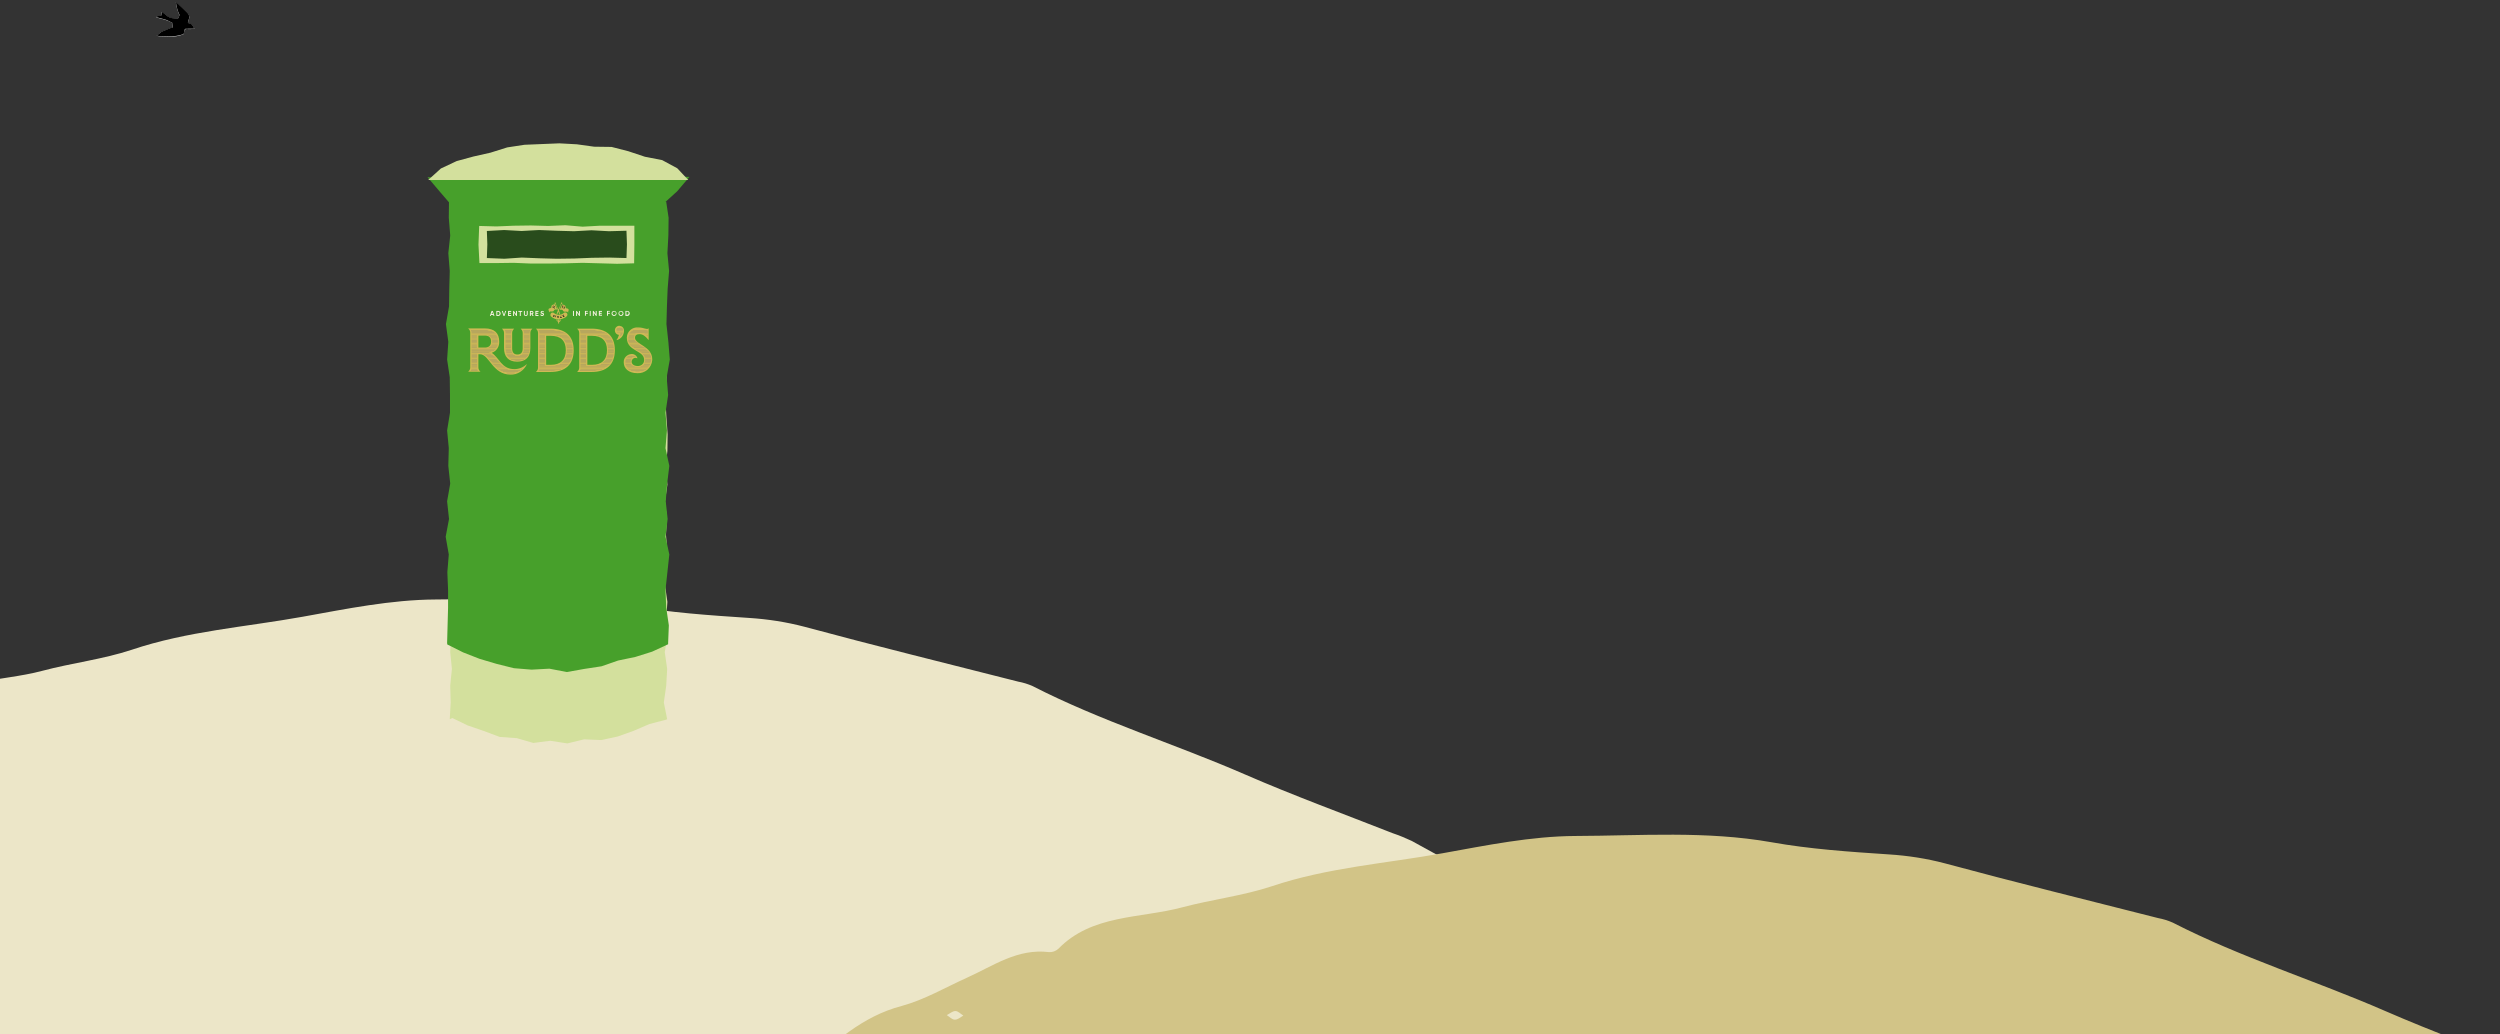 <?xml version="1.0" encoding="utf-8"?>
<!-- Generator: Adobe Illustrator 27.4.0, SVG Export Plug-In . SVG Version: 6.00 Build 0)  -->
<svg version="1.1" id="Layer_1" xmlns="http://www.w3.org/2000/svg" xmlns:xlink="http://www.w3.org/1999/xlink" x="0px" y="0px"
	 viewBox="0 0 1044 431.9" style="enable-background:new 0 0 1044 431.9;" xml:space="preserve">
<rect x="0" y="0" width="1044" height="431.9" fill="#333333" stroke="none"/>
<style type="text/css">
	.st0{clip-path:url(#SVGID_00000043445874277317157360000000100768276907745929_);}
	.st1{fill:#ECE6C8;}
	.st2{clip-path:url(#SVGID_00000166645019935990792380000015475550726572290731_);}
	.st3{fill:#D2C487;}
	.st4{fill:#FFFFFF;}
	.st5{fill:#D3E09D;}
	.st6{fill:#47A02B;}
	.st7{fill:#294C1C;}
	.st8{clip-path:url(#SVGID_00000072989484871434020600000008363570139824034483_);}
	.st9{fill:#CFB955;}
	.st10{clip-path:url(#SVGID_00000020374394864877728460000004059834263312391344_);}
	.st11{fill:none;stroke:#757474;stroke-width:0.1;stroke-miterlimit:10;}
	.st12{clip-path:url(#SVGID_00000168803155728254117890000014117700840743818156_);}
	.st13{clip-path:url(#SVGID_00000050662356497055789760000016594964188576830870_);}
	.st14{fill:#F8F3E3;}
	.st15{fill:#161615;}
</style>
<g id="Group_8746" transform="translate(194 -351.251)">
	<g id="Group_8297" transform="translate(-194 601)">
		<g>
			<g>
				<defs>
					<rect id="SVGID_1_" x="-194" y="0" width="929.6" height="197.5"/>
				</defs>
				<clipPath id="SVGID_00000096034932683102076900000002392669571420743085_">
					<use xlink:href="#SVGID_1_"  style="overflow:visible;"/>
				</clipPath>
				<g id="Group_8296" style="clip-path:url(#SVGID_00000096034932683102076900000002392669571420743085_);">
					<path id="Path_145640" class="st1" d="M699.5,165.9c-34.8-24.4-72.8-43.9-110-64.5c-2.6-1.2-5.2-2.3-7.9-3.2
						C561,90.1,540.2,82.5,520,73.7c-29.4-12.8-60.2-22.3-88.7-36.9c-2-0.9-4-1.5-6.1-1.9C395.4,27.3,365.6,20,336,12
						c-7.6-2-15.4-3.2-23.2-3.7c-16.5-1.1-33-2.2-49.2-5.1c-27.2-4.8-54.6-2.7-81.8-2.6c-18.5,0.1-37.1,3.9-55.4,7.2
						c-23.9,4.3-48.2,6-71.4,13.8c-12.1,4-25,5.5-37.4,8.8C0,35.1-20.1,33.3-34.1,47.7c-1.1,1-2.5,1.5-3.9,1.4
						c-13.2-1.6-23.2,5.7-34.1,10.6C-81.2,63.8-90,69-99.6,71.6c-16.7,4.4-28.1,15.4-40.2,25.8c-0.6,0.5-0.1,2.3-0.1,3.6
						c1.9,2.8,9.8,0.3,7.3,7.2l-13.6,4.8c2.4,4.3,4.4,7.1,5.6,10.1c1.5,3.8,2.6,7.8-1.3,11.3c-3.4,3-6.8,0.2-10.1,0.3
						c-1.2,0.1-2.4,1.1-3.6,1.7c-4.1,13-3.8,12.8,7.6,18.6c6.1,3.3,12,7.2,17.5,11.5c1.2,0.9,1.6,4,1,5.6c-0.6,1.4-2.9,2.7-4.7,3.1
						c-2,0.5-4.2-0.1-6.9-0.2c-1.7-3.5-3.3-7-5-10.6c-7.1,1.3-12.7,4.6-14.6,10.9c-1.1,3.4,0.8,7.7,1.3,11.5l-12.7,8.6
						c-1.6-2.1-3.3-4.3-5.6-7.4c-4.4,5.2-10.3,7.5-16.2,9.5h881.8c-6.4-2.9-6.1-7.4-5.1-21.5c4.2,1.1,8.6,1.6,12.1,3.4
						c11.1,5.8,21.9,12,32.8,18.1h7.6c0.1-0.2,0.3-0.3,0.4-0.5C725,185.3,712.7,175.2,699.5,165.9 M-115.8,138.6
						c-0.6,2.6-4.5,4-6,2.2c-0.6-0.7-0.9-2.7-0.3-3.2c1.2-1.1,3-1.7,4.6-2.5C-116.8,136.7-115.6,137.8-115.8,138.6 M-83.9,101.1
						c-0.8-0.3-1.2-2-2.3-4c2.4-1.7,4.9-3.6,7.6-5.1c0.3-0.2,2.4,1.3,2.5,2.2C-75.6,97.8-80.6,102.2-83.9,101.1 M-77.4,77.3
						c-1.1,0-2.2-1.2-3.3-1.9c1.2-0.6,2.4-1.7,3.6-1.7c1.1,0,2.2,1.2,3.3,1.9C-75,76.3-76.2,77.4-77.4,77.3 M674.9,172.3
						L674.9,172.3c-0.2,1.3-2.4,2.4-3.7,3.5c-0.8-1-2.1-1.9-2.1-2.9c0.2-1.7,0.6-3.5,1.2-5.1c-0.1,0-0.2,0-0.3,0
						c-0.1-0.2-0.2-0.4-0.3-0.6c-5.8-1.5-11.6-3.6-17.5-4.1c-10.3-0.8-12-6.9-12.8-15.2c9.3-1.6,8.6,4.8,10.2,10.5
						c7,1.4,16.5-0.2,20,8.8c0.3,0.1,0.5,0.1,0.8,0.2c0,0.1-0.1,0.3-0.1,0.4C673.4,167.9,675.3,169.4,674.9,172.3"/>
				</g>
			</g>
		</g>
	</g>
	<g id="Group_8298" transform="translate(282.082 699.756)">
		<g>
			<g>
				<defs>
					<rect id="SVGID_00000147903140795933857270000012902425772573651587_" x="-194" y="0" width="929.6" height="197.5"/>
				</defs>
				<clipPath id="SVGID_00000008133872285883780760000015212733978592808350_">
					<use xlink:href="#SVGID_00000147903140795933857270000012902425772573651587_"  style="overflow:visible;"/>
				</clipPath>
				<g id="Group_8296-2" style="clip-path:url(#SVGID_00000008133872285883780760000015212733978592808350_);">
					<path id="Path_145640-2" class="st3" d="M699.5,165.9c-34.8-24.4-72.8-43.9-110-64.5c-2.6-1.2-5.2-2.3-7.9-3.2
						C561,90.1,540.2,82.5,520,73.7c-29.4-12.8-60.2-22.3-88.7-36.9c-2-0.9-4-1.5-6.1-1.9C395.4,27.3,365.6,20,336,12
						c-7.6-2-15.4-3.2-23.2-3.7c-16.5-1.1-33-2.2-49.2-5.1c-27.2-4.8-54.6-2.7-81.8-2.6c-18.5,0.1-37.1,3.9-55.4,7.2
						c-23.9,4.3-48.2,6-71.4,13.8c-12.1,4-25,5.5-37.4,8.8C0,35.1-20.1,33.3-34.1,47.7c-1.1,1-2.5,1.5-3.9,1.4
						c-13.2-1.6-23.2,5.7-34.1,10.6C-81.2,63.8-90,69-99.6,71.6c-16.7,4.4-28.1,15.4-40.2,25.8c-0.6,0.5-0.1,2.3-0.1,3.6
						c1.9,2.8,9.8,0.3,7.3,7.2l-13.6,4.8c2.4,4.3,4.4,7.1,5.6,10.1c1.5,3.8,2.6,7.8-1.3,11.3c-3.4,3-6.8,0.2-10.1,0.3
						c-1.2,0.1-2.4,1.1-3.6,1.7c-4.1,13-3.8,12.8,7.6,18.6c6.1,3.3,12,7.2,17.5,11.5c1.2,0.9,1.6,4,1,5.6c-0.6,1.4-2.9,2.7-4.7,3.1
						c-2,0.5-4.2-0.1-6.9-0.2c-1.7-3.5-3.3-7-5-10.6c-7.1,1.3-12.7,4.6-14.6,10.9c-1.1,3.4,0.8,7.7,1.3,11.5l-12.7,8.6
						c-1.6-2.1-3.3-4.3-5.6-7.4c-4.4,5.2-10.3,7.5-16.2,9.5h881.8c-6.4-2.9-6.1-7.4-5.1-21.5c4.2,1.1,8.6,1.6,12.1,3.4
						c11.1,5.8,21.9,12,32.8,18.1h7.6c0.1-0.2,0.3-0.3,0.4-0.5C725,185.3,712.7,175.2,699.5,165.9 M-115.8,138.6
						c-0.6,2.6-4.5,4-6,2.2c-0.6-0.7-0.9-2.7-0.3-3.2c1.2-1.1,3-1.7,4.6-2.5C-116.8,136.7-115.6,137.8-115.8,138.6 M-83.9,101.1
						c-0.8-0.3-1.2-2-2.3-4c2.4-1.7,4.9-3.6,7.6-5.1c0.3-0.2,2.4,1.3,2.5,2.2C-75.6,97.8-80.6,102.2-83.9,101.1 M-77.4,77.3
						c-1.1,0-2.2-1.2-3.3-1.9c1.2-0.6,2.4-1.7,3.6-1.7c1.1,0,2.2,1.2,3.3,1.9C-75,76.3-76.2,77.4-77.4,77.3 M674.9,172.3
						L674.9,172.3c-0.2,1.3-2.4,2.4-3.7,3.5c-0.8-1-2.1-1.9-2.1-2.9c0.2-1.7,0.6-3.5,1.2-5.1c-0.1,0-0.2,0-0.3,0
						c-0.1-0.2-0.2-0.4-0.3-0.6c-5.8-1.5-11.6-3.6-17.5-4.1c-10.3-0.8-12-6.9-12.8-15.2c9.3-1.6,8.6,4.8,10.2,10.5
						c7,1.4,16.5-0.2,20,8.8c0.3,0.1,0.5,0.1,0.8,0.2c0,0.1-0.1,0.3-0.1,0.4C673.4,167.9,675.3,169.4,674.9,172.3"/>
				</g>
			</g>
		</g>
	</g>
	<g id="Group_8132" transform="translate(-775.211 150.006) rotate(6)">
		<path id="Path_138133" class="st4" d="M671.7,141.4l-0.1,0.2c0.1,0.4,0.2,0.8,0.3,1.2c0.2,0.5,0.2,0.7-0.4,0.8
			c-0.2,0-0.4,0.1-0.6,0.2c-1.1,0.6-2.2,1.2-3.3,1.8c-0.2,0.1-0.4,0.3-0.5,0.5c-0.4,0.4-0.8,0.8-1.4,1.3c0.3,0,0.6,0.1,0.9,0.1
			c1.7-0.1,3.4-0.3,5.1-0.4c1.5-0.1,3-0.5,4.5-1.2c0.5-0.1,0.8-0.5,0.7-1c0-0.3,0-0.6,0.1-0.9c0-0.5,0.3-0.6,0.8-0.7
			c1.1-0.1,2.2-0.2,3.4-0.4c-0.3-0.3-0.6-0.5-0.7-0.7c-0.3-0.8-1.1-1.3-1.9-1.3c-0.3,0-0.5-0.2-0.5-0.5c0.1-0.5,0.2-1,0.3-1.6
			c0.1-0.3,0.1-0.6,0-0.9c-0.3-0.5-0.7-1-1.1-1.4c-1.3-1.1-2.7-2.1-4.1-3.2c-0.3-0.2-0.6-0.4-1-0.7c0.4,1.9,1.1,3.6,2.1,5.3
			c-0.1,0.3-0.2,0.6-0.3,1c-0.1,0.7-0.7,0.6-1.1,0.6c-0.2,0-0.4,0-0.6,0c-1.3,0.1-2.6-0.2-3.6-1c-0.6-0.4-1.3-0.8-2.1-1.3l0.4,1.5
			l-2.3,0.8v0.2c0.2,0.1,0.4,0.1,0.6,0.2c1.2,0.2,2.5,0.3,3.7,0.6C669.9,140.7,670.8,141,671.7,141.4z"/>
		<path id="Path_138134" d="M671.7,141.4c-0.9-0.4-1.8-0.7-2.7-1c-1.2-0.3-2.5-0.4-3.7-0.6c-0.2,0-0.4-0.1-0.6-0.2v-0.2l2.3-0.8
			l-0.4-1.5c0.8,0.5,1.4,0.8,2.1,1.3c1,0.8,2.3,1.1,3.6,1c0.2,0,0.4,0,0.6,0c0.5,0,1,0.1,1.1-0.6c0.1-0.3,0.2-0.6,0.3-1
			c-1-1.6-1.7-3.4-2.1-5.3c0.4,0.3,0.7,0.4,1,0.7c1.4,1.1,2.8,2.1,4.1,3.2c0.5,0.4,0.8,0.9,1.1,1.4c0.1,0.3,0.1,0.6,0,0.9
			c-0.1,0.5-0.2,1.1-0.3,1.6c-0.1,0.3,0.1,0.5,0.5,0.5c0.8,0,1.6,0.5,1.9,1.3c0.1,0.2,0.4,0.4,0.7,0.7c-1.2,0.1-2.3,0.3-3.4,0.4
			c-0.5,0-0.8,0.1-0.8,0.7c-0.1,0.3-0.1,0.6-0.1,0.9c0.1,0.5-0.2,0.9-0.7,1c-1.4,0.6-2.9,1-4.5,1.2c-1.7,0.1-3.4,0.3-5.1,0.4
			c-0.3,0-0.6,0-0.9-0.1c0.5-0.5,1-0.9,1.4-1.3c0.2-0.2,0.3-0.4,0.5-0.5c1.1-0.6,2.2-1.2,3.3-1.8c0.2-0.1,0.4-0.2,0.6-0.2
			c0.6,0,0.6-0.3,0.4-0.8c-0.1-0.4-0.2-0.8-0.3-1.2L671.7,141.4z"/>
	</g>
	<g id="Group_8295" transform="translate(178.711 411.11)">
		<path id="Path_145621" class="st5" d="M-184.3,86.1l0.3,7.4l-0.4,7l0.4,7v7l0.5,7l0.2,7l-0.7,7l0.2,7l0.3,7l-0.8,7l1.1,7l-0.4,7
			l-1,7l0.6,7v7l-0.2,7l-0.2,7l-0.3,7l0.7,7l-0.7,7l0.2,7l-0.4,7l1.1-0.5l6.4,3.1l6.7,2.3l6.7,2.5l7.1,0.5l6.9,2l7.1-0.9l7.1,1.1
			l7-1.7l7.2,0.3l6.9-1.5l6.7-2.4l6.5-2.8l6.9-1.8l0.5-0.2l-1.4-7l1-7l0.4-7l-1-7l1.1-7l-0.5-7l0.5-7l-1-7l0.2-7l0.8-7l-0.6-7l0.4-7
			l-0.8-7l1-7l-0.8-7l0.8-7l0.1-7l-0.5-7l-0.4-7l0.4-7v-7l-0.2-6.8l-7.2,0.3l-7.4-1l-7.4,1.1L-124,86l-7.4,0.2l-7.4-0.3l-7.4,1
			l-7.4-0.1l-7.4-0.7l-7.4-0.4l-7.4-0.1L-184.3,86.1z"/>
		<path id="Path_145622" class="st6" d="M-185.2,23.5h7.7l7.6,0.3l7.6-0.9l7.6,1.3l7.6,0.4l7.6-1.6l7.6-0.2l7.6,0.3l7.6,0.1l7.6,1.4
			l7.6-0.8l7,0.6l1,6.7l-0.1,7.4l-0.4,7.4l0.7,7.4l-0.6,7.4l-0.3,7.4l-0.2,7.4l0.8,7.4l0.6,7.4l-1.3,7.4l0.6,7.4l-1.1,7.4l0.6,7.4
			l-0.6,7.4l1.6,7.4l-0.9,7.4l-0.6,7.4l0.8,7.4l-0.9,7.4l1.6,7.4l-0.8,7.4l-0.8,7.4l0.3,7.4l1.1,7.4l-0.3,7.4v0.5l-6.7,3.1l-7,2.2
			l-7.2,1.5l-6.9,2.4l-7.2,1.1l-7.3,1.3l-7.3-1.4l-7.4,0.4l-7.4-0.6l-7.2-1.8l-7.1-2.1l-6.9-2.7l-6.6-3.3l-0.1-0.6l0.2-7.4l0.2-7.4
			v-7.4l-0.3-7.4l0.6-7.4l-1.3-7.4l1.4-7.4l-0.8-7.4l1.3-7.4l-0.8-7.4l0.2-7.4l-0.7-7.4l1.2-7.4v-7.4l-0.1-7.4l-1.1-7.4l0.5-7.4
			l-1-7.4l1.3-7.4l0.1-7.4l0.2-7.4l-0.6-7.4l0.8-7.4l-0.6-7.4L-185.2,23.5z"/>
		<path id="Path_145623" class="st5" d="M-107.9,50.1l-7.1,0.2l-7.2-0.2l-7.2-0.2l-7.2,0.2l-7.2,0.1h-7.2l-7.2-0.3l-7.2,0.1h-7.1
			l-0.4-7.7l0.3-7.8l7.2,0.2l7.2-0.3l7.2-0.1l7.2,0.2l7.2-0.3l7.2,0.6l7.2-0.4h7.2h7.2v7.9L-107.9,50.1z"/>
		<path id="Path_145624" class="st7" d="M-111.1,47.9l-7.2-0.2l-7.3,0.1l-7.3,0.3l-7.3,0.1l-7.3-0.2l-7.3-0.3l-7.3,0.5l-7.3-0.3
			l0.2-5.7l-0.2-5.6l7.2-0.4l7.3,0.4l7.3-0.4l7.3,0.3l7.3,0.2l7.3-0.4l7.3,0.4l7.3-0.2l0.2,5.7L-111.1,47.9z"/>
		<path id="Path_145625" class="st6" d="M-135.5,14.4l-7.3-0.5l-7.3,0.5l-7.3,0.2l-7.3-0.1h-7.3l-7.3-0.3l-7.3,0.6l-7.6-0.7l5,5.9
			l4.9,5.7l7.6-0.8l7.4,0.2l7.4,0.3l7.4-0.1h7.4h7.4l7.4,0.3l7.4-0.5l7.4-0.3l7.4,0.2l7.4-0.2l7.3,0.2l5.5-5l5.1-6l-7.6-0.1
			l-7.3,0.3l-7.3-0.4l-7.3,0.8l-7.3-0.4l-7.3-0.4L-135.5,14.4z"/>
		<path id="Path_145626" class="st5" d="M-139.1,0l-7.3,0.3l-7.3,0.3l-7.2,1.1l-7,2.2l-7.1,1.6l-7,1.9l-6.6,3.1l-5.3,4.8h108.6
			l-4.6-4.9L-96.2,7l-7.2-1.4l-6.9-2.3l-7-1.8l-7.3-0.1l-7.2-1L-139.1,0z"/>
	</g>
	<g id="Group_8559" transform="translate(181.176 476.193)">
		<g id="Group_8552">
			<g>
				<g>
					<defs>
						<rect id="SVGID_00000178195022103894380920000014992121607581078205_" x="-194" y="0" width="101.9" height="35.1"/>
					</defs>
					<clipPath id="SVGID_00000179614488386292773720000000657409892720079257_">
						<use xlink:href="#SVGID_00000178195022103894380920000014992121607581078205_"  style="overflow:visible;"/>
					</clipPath>
					<g id="Group_8551" style="clip-path:url(#SVGID_00000179614488386292773720000000657409892720079257_);">
						<path id="Path_158203" class="st9" d="M-145.3,12.3h-6v0.1c0.5,0.4,0.8,1,0.8,1.7v14.5c0,0.7-0.3,1.3-0.8,1.7v0.1h6
							c6.1,0,9.7-3,9.7-9.1S-139.2,12.3-145.3,12.3 M-145.1,27.4h-2V15.3h2c4,0,6.2,2,6.2,6S-141.1,27.4-145.1,27.4"/>
						<path id="Path_158204" class="st9" d="M-128.1,12.3h-6v0.1c0.5,0.4,0.8,1,0.8,1.7v14.5c0,0.7-0.3,1.3-0.8,1.7v0.1h6
							c6.1,0,9.7-3,9.7-9.1S-122,12.3-128.1,12.3 M-127.9,27.4h-2V15.3h2c4,0,6.2,2,6.2,6S-123.9,27.4-127.9,27.4"/>
						<path id="Path_158205" class="st9" d="M-110,16.1c0-1.1,0.8-1.5,1.9-1.5c1.2,0,2.4,0.7,3.7,2.4h0.1v-4.8h-0.1
							c-0.7,0.7-1.7-0.4-4.3-0.4c-2.4-0.2-4.6,1.6-4.7,4.1c0,0.1,0,0.2,0,0.3c0,5.6,7.2,5.1,7.2,9.1c0.1,1.4-1,2.5-2.4,2.6
							c-0.1,0-0.2,0-0.3,0c-1.4,0-2.5-0.7-2.5-1.8c0-0.9,0.7-1.6,1.6-1.6c0.3,0,0.5,0.1,0.7,0.2l0.1-0.1c-0.3-1.1-1.4-1.8-2.5-1.7
							c-1.8,0.1-3.3,1.6-3.2,3.4v0.1c0,2.4,1.9,4.5,5.7,4.5c3.2,0.2,6-2.3,6.2-5.5c0-0.1,0-0.2,0-0.3C-102.8,19.6-110,18.9-110,16.1
							"/>
						<path id="Path_158206" class="st9" d="M-160.4,29.2c-5.3,0-6.2-4.6-9.4-6.8c2-0.7,3.2-2.6,3.1-4.7c0-3.5-2-5.5-6-5.5h-6.9v0.1
							c0.5,0.4,0.8,1,0.8,1.7v14.5c0,0.7-0.3,1.3-0.8,1.7v0.1h5v-0.1c-0.5-0.4-0.8-1-0.8-1.7V23h0.7c3.8,0,5.2,8.5,12.7,8.5
							c2.9,0.1,5.5-1.6,6.8-4.2l-0.1-0.1C-156.7,28.5-158.5,29.2-160.4,29.2 M-175.4,20.2v-5h2.7c1.6,0,2.6,0.7,2.6,2.5
							s-1.1,2.5-2.6,2.5H-175.4z"/>
						<path id="Path_158207" class="st9" d="M-116.5,11.1c-1,0-1.9,0.8-1.9,1.9c0,1,0.7,1.8,1.7,1.9c-0.2,0.8-0.5,1.5-1,2.1v0.1
							c1.8-0.4,3.1-2,3.1-3.9c0.1-1-0.7-2-1.7-2C-116.3,11.1-116.4,11.1-116.5,11.1"/>
						<path id="Path_158208" class="st9" d="M-157.7,12.3v0.1c0.5,0.4,0.8,1,0.8,1.7v6.4c0,1.7-0.7,2.6-2.2,2.6s-2.2-0.9-2.2-2.6
							v-6.4c0-0.7,0.3-1.3,0.8-1.7v-0.1h-5v0.1c0.5,0.4,0.8,1,0.8,1.7v6.3c0,3.6,1.8,5.7,5.5,5.7s5.5-2.1,5.5-5.7v-6.3
							c0-0.7,0.3-1.3,0.8-1.7v-0.1L-157.7,12.3z"/>
					</g>
				</g>
			</g>
		</g>
		<g id="Group_8554" transform="translate(15.465 12.324)">
			<g>
				<g>
					<defs>
						<path id="SVGID_00000100354512094032258700000003348960441885953210_" d="M-174.5,13.3L-174.5,13.3 M-188.2,2.4
							c1.7-0.1,3.1,1.2,3.1,2.9c0.1,1.7-1.2,3.1-2.9,3.1c-0.1,0-0.2,0-0.3,0h-3.2v-6C-191.5,2.4-188.2,2.4-188.2,2.4z M-194,0.5
							c0.2,0.4,0.3,0.8,0.3,1.3v14.5c0,0.4-0.1,0.9-0.3,1.3h2.9c-0.2-0.4-0.3-0.8-0.3-1.3v-6.1h1.3c1.8,0,3.1,1.6,4.5,3.4
							c1.9,2.4,4.1,5.1,8.2,5.1c1.9,0,3.8-0.7,5.1-2.1c-1.1,0.5-2.3,0.8-3.5,0.8c-3.7,0-5.4-2.1-7.1-4.2c-0.7-1-1.6-1.9-2.7-2.7
							l-0.8-0.5l0.9-0.4c1.8-0.6,2.9-2.3,2.8-4.2c0-3.3-1.8-4.9-5.5-4.9L-194,0.5z M-172.1,0.5c0.2,0.4,0.3,0.8,0.3,1.3v6.4
							c0,2.7-1.7,3.1-2.7,3.1s-2.7-0.4-2.7-3.1V1.8c0-0.4,0.1-0.9,0.3-1.3h-2.9c0.2,0.4,0.3,0.8,0.3,1.3v6.3c0,3.4,1.7,5.2,5,5.2
							s5-1.7,5-5.2V1.8c0-0.4,0.1-0.9,0.3-1.3H-172.1z M-160.6,2.4c4.4,0,6.7,2.3,6.7,6.5c0,4.3-2.4,6.7-6.7,6.7h-2.5V2.4H-160.6z
							 M-165.7,0.5c0.2,0.4,0.3,0.8,0.3,1.3v14.5c0,0.4-0.1,0.9-0.3,1.3h5c6,0,9.2-3,9.2-8.6c0-2.8-0.8-5-2.4-6.4
							c-1.5-1.4-3.8-2.1-6.8-2.1L-165.7,0.5z M-143.4,2.4c4.4,0,6.7,2.3,6.7,6.5c0,4.3-2.4,6.7-6.7,6.7h-2.5V2.4H-143.4z
							 M-148.5,0.5c0.2,0.4,0.3,0.8,0.3,1.3v14.5c0,0.4-0.1,0.9-0.3,1.3h5c6,0,9.2-3,9.2-8.6c0-2.8-0.8-5-2.4-6.4
							c-1.5-1.4-3.8-2.1-6.8-2.1L-148.5,0.5z M-128.4,3.9c0,2.7,1.9,3.9,3.8,5c1.7,1,3.4,2,3.4,4.1c0.1,1.6-1.2,3.1-2.8,3.1
							c-0.1,0-0.2,0-0.3,0c-1.8,0-3-0.9-3-2.3c0-1.1,0.8-2.1,1.9-2.1h0.1c-0.4-0.4-1-0.6-1.6-0.6c-0.7,0-1.4,0.3-1.8,0.8
							c-0.6,0.6-0.8,1.4-0.8,2.2c0,1,0.5,2,1.2,2.7c1.1,0.9,2.5,1.3,3.9,1.2c1.6,0.1,3.1-0.5,4.2-1.6c1-1,1.5-2.3,1.5-3.7
							c0-3-2.3-4.4-4.3-5.7c-1.5-1-2.9-1.9-2.9-3.3c0-1.3,0.9-2,2.5-2c1.3,0.1,2.5,0.6,3.3,1.6V0.6c-0.1,0-0.1,0-0.2,0
							c-0.4,0-0.7-0.1-1.1-0.2c-0.9-0.3-1.7-0.4-2.6-0.4c-2.2-0.2-4,1.4-4.2,3.6C-128.4,3.7-128.4,3.8-128.4,3.9"/>
					</defs>
					<clipPath id="SVGID_00000063616781491262508270000013578865480846239874_">
						<use xlink:href="#SVGID_00000100354512094032258700000003348960441885953210_"  style="overflow:visible;"/>
					</clipPath>
					<g id="Group_8553" style="clip-path:url(#SVGID_00000063616781491262508270000013578865480846239874_);">
						<line id="Line_851" class="st11" x1="-209.5" y1="-10.5" x2="-107.6" y2="-10.5"/>
						<line id="Line_852" class="st11" x1="-209.5" y1="-10" x2="-107.6" y2="-10"/>
						<line id="Line_853" class="st11" x1="-209.5" y1="-9.5" x2="-107.6" y2="-9.5"/>
						<line id="Line_854" class="st11" x1="-209.5" y1="-8.9" x2="-107.6" y2="-8.9"/>
						<line id="Line_855" class="st11" x1="-209.5" y1="-8.4" x2="-107.6" y2="-8.4"/>
						<line id="Line_856" class="st11" x1="-209.5" y1="-7.9" x2="-107.6" y2="-7.9"/>
						<line id="Line_857" class="st11" x1="-209.5" y1="-7.3" x2="-107.6" y2="-7.3"/>
						<line id="Line_858" class="st11" x1="-209.5" y1="-6.8" x2="-107.6" y2="-6.8"/>
						<line id="Line_859" class="st11" x1="-209.5" y1="-6.3" x2="-107.6" y2="-6.3"/>
						<line id="Line_860" class="st11" x1="-209.5" y1="-5.8" x2="-107.6" y2="-5.8"/>
						<line id="Line_861" class="st11" x1="-209.5" y1="-5.2" x2="-107.6" y2="-5.2"/>
						<line id="Line_862" class="st11" x1="-209.5" y1="-4.7" x2="-107.6" y2="-4.7"/>
						<line id="Line_863" class="st11" x1="-209.5" y1="-4.2" x2="-107.6" y2="-4.2"/>
						<line id="Line_864" class="st11" x1="-209.5" y1="-3.6" x2="-107.6" y2="-3.6"/>
						<line id="Line_865" class="st11" x1="-209.5" y1="-3.1" x2="-107.6" y2="-3.1"/>
						<line id="Line_866" class="st11" x1="-209.5" y1="-2.6" x2="-107.6" y2="-2.6"/>
						<line id="Line_867" class="st11" x1="-209.5" y1="-2.1" x2="-107.6" y2="-2.1"/>
						<line id="Line_868" class="st11" x1="-209.5" y1="-1.5" x2="-107.6" y2="-1.5"/>
						<line id="Line_869" class="st11" x1="-209.5" y1="-1" x2="-107.6" y2="-1"/>
						<line id="Line_870" class="st11" x1="-209.5" y1="-0.5" x2="-107.6" y2="-0.5"/>
						<line id="Line_871" class="st11" x1="-209.5" y1="0" x2="-107.6" y2="0"/>
						<line id="Line_872" class="st11" x1="-209.5" y1="0.6" x2="-107.6" y2="0.6"/>
						<line id="Line_873" class="st11" x1="-209.5" y1="1.1" x2="-107.6" y2="1.1"/>
						<line id="Line_874" class="st11" x1="-209.5" y1="1.6" x2="-107.6" y2="1.6"/>
						<line id="Line_875" class="st11" x1="-209.5" y1="2.2" x2="-107.6" y2="2.2"/>
						<line id="Line_876" class="st11" x1="-209.5" y1="2.7" x2="-107.6" y2="2.7"/>
						<line id="Line_877" class="st11" x1="-209.5" y1="3.2" x2="-107.6" y2="3.2"/>
						<line id="Line_878" class="st11" x1="-209.5" y1="3.7" x2="-107.6" y2="3.7"/>
						<line id="Line_879" class="st11" x1="-209.5" y1="4.3" x2="-107.6" y2="4.3"/>
						<line id="Line_880" class="st11" x1="-209.5" y1="4.8" x2="-107.6" y2="4.8"/>
						<line id="Line_881" class="st11" x1="-209.5" y1="5.3" x2="-107.6" y2="5.3"/>
						<line id="Line_882" class="st11" x1="-209.5" y1="5.9" x2="-107.6" y2="5.9"/>
						<line id="Line_883" class="st11" x1="-209.5" y1="6.4" x2="-107.6" y2="6.4"/>
						<line id="Line_884" class="st11" x1="-209.5" y1="6.9" x2="-107.6" y2="6.9"/>
						<line id="Line_885" class="st11" x1="-209.5" y1="7.4" x2="-107.6" y2="7.4"/>
						<line id="Line_886" class="st11" x1="-209.5" y1="8" x2="-107.6" y2="8"/>
						<line id="Line_887" class="st11" x1="-209.5" y1="8.5" x2="-107.6" y2="8.5"/>
						<line id="Line_888" class="st11" x1="-209.5" y1="9" x2="-107.6" y2="9"/>
						<line id="Line_889" class="st11" x1="-209.5" y1="9.6" x2="-107.6" y2="9.6"/>
						<line id="Line_890" class="st11" x1="-209.5" y1="10.1" x2="-107.6" y2="10.1"/>
						<line id="Line_891" class="st11" x1="-209.5" y1="10.6" x2="-107.6" y2="10.6"/>
						<line id="Line_892" class="st11" x1="-209.5" y1="11.1" x2="-107.6" y2="11.1"/>
						<line id="Line_893" class="st11" x1="-209.5" y1="11.7" x2="-107.6" y2="11.7"/>
						<line id="Line_894" class="st11" x1="-209.5" y1="12.2" x2="-107.6" y2="12.2"/>
						<line id="Line_895" class="st11" x1="-209.5" y1="12.7" x2="-107.6" y2="12.7"/>
						<line id="Line_896" class="st11" x1="-209.5" y1="13.2" x2="-107.6" y2="13.2"/>
						<line id="Line_897" class="st11" x1="-209.5" y1="13.8" x2="-107.6" y2="13.8"/>
						<line id="Line_898" class="st11" x1="-209.1" y1="14.3" x2="-108" y2="14.3"/>
						<line id="Line_899" class="st11" x1="-209.5" y1="14.8" x2="-107.6" y2="14.8"/>
						<line id="Line_900" class="st11" x1="-209.5" y1="15.4" x2="-107.6" y2="15.4"/>
						<line id="Line_901" class="st11" x1="-209.5" y1="15.9" x2="-107.6" y2="15.9"/>
						<line id="Line_902" class="st11" x1="-209.5" y1="16.4" x2="-107.6" y2="16.4"/>
						<line id="Line_903" class="st11" x1="-209.5" y1="16.9" x2="-107.6" y2="16.9"/>
						<line id="Line_904" class="st11" x1="-209.5" y1="17.5" x2="-107.6" y2="17.5"/>
						<line id="Line_905" class="st11" x1="-209.5" y1="18" x2="-107.6" y2="18"/>
						<line id="Line_906" class="st11" x1="-209.5" y1="18.5" x2="-107.6" y2="18.5"/>
						<line id="Line_907" class="st11" x1="-209.5" y1="19" x2="-107.6" y2="19"/>
					</g>
				</g>
			</g>
		</g>
		<g id="Group_8556" transform="translate(76.204 11.619)">
			<g>
				<g>
					<defs>
						<path id="SVGID_00000165219774187888911320000004012755305429593226_" d="M-194,1.3c0,0.7,0.5,1.3,1.2,1.3l0.6,0.1l-0.1,0.6
							c-0.1,0.3-0.2,0.6-0.3,0.9c0.9-0.6,1.4-1.6,1.4-2.7c0.1-0.8-0.5-1.4-1.2-1.5c-0.1,0-0.1,0-0.2,0C-193.4,0-194,0.6-194,1.3"/>
					</defs>
					<clipPath id="SVGID_00000065785864613274187620000006321215815372814465_">
						<use xlink:href="#SVGID_00000165219774187888911320000004012755305429593226_"  style="overflow:visible;"/>
					</clipPath>
					<g id="Group_8555" style="clip-path:url(#SVGID_00000065785864613274187620000006321215815372814465_);">
						<line id="Line_908" class="st11" x1="-270.2" y1="-10" x2="-168.3" y2="-10"/>
						<line id="Line_909" class="st11" x1="-270.2" y1="-9.4" x2="-168.3" y2="-9.4"/>
						<line id="Line_910" class="st11" x1="-270.2" y1="-8.9" x2="-168.3" y2="-8.9"/>
						<line id="Line_911" class="st11" x1="-270.2" y1="-8.4" x2="-168.3" y2="-8.4"/>
						<line id="Line_912" class="st11" x1="-270.2" y1="-7.9" x2="-168.3" y2="-7.9"/>
						<line id="Line_913" class="st11" x1="-270.2" y1="-7.3" x2="-168.3" y2="-7.3"/>
						<line id="Line_914" class="st11" x1="-270.2" y1="-6.8" x2="-168.3" y2="-6.8"/>
						<line id="Line_915" class="st11" x1="-270.2" y1="-6.3" x2="-168.3" y2="-6.3"/>
						<line id="Line_916" class="st11" x1="-270.2" y1="-5.8" x2="-168.3" y2="-5.8"/>
						<line id="Line_917" class="st11" x1="-270.2" y1="-5.2" x2="-168.3" y2="-5.2"/>
						<line id="Line_918" class="st11" x1="-270.2" y1="-4.7" x2="-168.3" y2="-4.7"/>
						<line id="Line_919" class="st11" x1="-270.2" y1="-4.2" x2="-168.3" y2="-4.2"/>
						<line id="Line_920" class="st11" x1="-270.2" y1="-3.7" x2="-168.3" y2="-3.7"/>
						<line id="Line_921" class="st11" x1="-270.2" y1="-3.1" x2="-168.3" y2="-3.1"/>
						<line id="Line_922" class="st11" x1="-270.2" y1="-2.6" x2="-168.3" y2="-2.6"/>
						<line id="Line_923" class="st11" x1="-270.2" y1="-2.1" x2="-168.3" y2="-2.1"/>
						<line id="Line_924" class="st11" x1="-270.2" y1="-1.5" x2="-168.3" y2="-1.5"/>
						<line id="Line_925" class="st11" x1="-270.2" y1="-1" x2="-168.3" y2="-1"/>
						<line id="Line_926" class="st11" x1="-270.2" y1="-0.5" x2="-168.3" y2="-0.5"/>
						<line id="Line_927" class="st11" x1="-270.2" y1="0" x2="-168.3" y2="0"/>
						<line id="Line_928" class="st11" x1="-270.2" y1="0.6" x2="-168.3" y2="0.6"/>
						<line id="Line_929" class="st11" x1="-270.2" y1="1.1" x2="-168.3" y2="1.1"/>
						<line id="Line_930" class="st11" x1="-270.2" y1="1.6" x2="-168.3" y2="1.6"/>
						<line id="Line_931" class="st11" x1="-270.2" y1="2.1" x2="-168.3" y2="2.1"/>
						<line id="Line_932" class="st11" x1="-270.2" y1="2.7" x2="-168.3" y2="2.7"/>
						<line id="Line_933" class="st11" x1="-270.2" y1="3.2" x2="-168.3" y2="3.2"/>
						<line id="Line_934" class="st11" x1="-270.2" y1="3.7" x2="-168.3" y2="3.7"/>
						<line id="Line_935" class="st11" x1="-270.2" y1="4.2" x2="-168.3" y2="4.2"/>
						<line id="Line_936" class="st11" x1="-270.2" y1="4.8" x2="-168.3" y2="4.8"/>
						<line id="Line_937" class="st11" x1="-270.2" y1="5.3" x2="-168.3" y2="5.3"/>
						<line id="Line_938" class="st11" x1="-270.2" y1="5.8" x2="-168.3" y2="5.8"/>
						<line id="Line_939" class="st11" x1="-270.2" y1="6.3" x2="-168.3" y2="6.3"/>
						<line id="Line_940" class="st11" x1="-270.2" y1="6.9" x2="-168.3" y2="6.9"/>
						<line id="Line_941" class="st11" x1="-270.2" y1="7.4" x2="-168.3" y2="7.4"/>
						<line id="Line_942" class="st11" x1="-270.2" y1="7.9" x2="-168.3" y2="7.9"/>
						<line id="Line_943" class="st11" x1="-270.2" y1="8.5" x2="-168.3" y2="8.5"/>
						<line id="Line_944" class="st11" x1="-270.2" y1="9" x2="-168.3" y2="9"/>
						<line id="Line_945" class="st11" x1="-270.2" y1="9.5" x2="-168.3" y2="9.5"/>
						<line id="Line_946" class="st11" x1="-270.2" y1="10" x2="-168.3" y2="10"/>
						<line id="Line_947" class="st11" x1="-270.2" y1="10.6" x2="-168.3" y2="10.6"/>
						<line id="Line_948" class="st11" x1="-270.2" y1="11.1" x2="-168.3" y2="11.1"/>
						<line id="Line_949" class="st11" x1="-270.2" y1="11.6" x2="-168.3" y2="11.6"/>
						<line id="Line_950" class="st11" x1="-270.2" y1="12.1" x2="-168.3" y2="12.1"/>
						<line id="Line_951" class="st11" x1="-270.2" y1="12.7" x2="-168.3" y2="12.7"/>
						<line id="Line_952" class="st11" x1="-270.2" y1="13.2" x2="-168.3" y2="13.2"/>
						<line id="Line_953" class="st11" x1="-270.2" y1="13.7" x2="-168.3" y2="13.7"/>
						<line id="Line_954" class="st11" x1="-270.2" y1="14.2" x2="-168.3" y2="14.2"/>
						<line id="Line_955" class="st11" x1="-270.2" y1="14.8" x2="-168.3" y2="14.8"/>
						<line id="Line_956" class="st11" x1="-270.2" y1="15.3" x2="-168.3" y2="15.3"/>
						<line id="Line_957" class="st11" x1="-270.2" y1="15.8" x2="-168.3" y2="15.8"/>
						<line id="Line_958" class="st11" x1="-270.2" y1="16.3" x2="-168.3" y2="16.3"/>
						<line id="Line_959" class="st11" x1="-270.2" y1="16.9" x2="-168.3" y2="16.9"/>
						<line id="Line_960" class="st11" x1="-270.2" y1="17.4" x2="-168.3" y2="17.4"/>
						<line id="Line_961" class="st11" x1="-270.2" y1="17.9" x2="-168.3" y2="17.9"/>
						<line id="Line_962" class="st11" x1="-270.2" y1="18.5" x2="-168.3" y2="18.5"/>
						<line id="Line_963" class="st11" x1="-270.2" y1="19" x2="-168.3" y2="19"/>
						<line id="Line_964" class="st11" x1="-270.2" y1="19.5" x2="-168.3" y2="19.5"/>
					</g>
				</g>
			</g>
		</g>
		<g id="Group_8558">
			<g>
				<g>
					<defs>
						<rect id="SVGID_00000032609474277515061700000015537124305754578106_" x="-194" y="0" width="101.9" height="35.1"/>
					</defs>
					<clipPath id="SVGID_00000103266658782589667780000002153395959112250543_">
						<use xlink:href="#SVGID_00000032609474277515061700000015537124305754578106_"  style="overflow:visible;"/>
					</clipPath>
					<g id="Group_8557" style="clip-path:url(#SVGID_00000103266658782589667780000002153395959112250543_);">
						<path id="Path_158211" class="st14" d="M-169.1,7l-0.1-0.4h-0.9l-0.1,0.4h-0.4l0.7-2.1h0.5l0.7,2.1H-169.1z M-169.9,6.2h0.6
							l-0.3-0.8L-169.9,6.2z"/>
						<path id="Path_158212" class="st14" d="M-167.1,4.9c0.3,0,0.5,0.1,0.7,0.3c0.4,0.4,0.4,1.1,0,1.5c-0.2,0.2-0.4,0.3-0.7,0.3
							h-0.8V4.9H-167.1z M-167.1,6.6c0.2,0,0.3-0.1,0.4-0.2c0.2-0.3,0.2-0.7,0-0.9c-0.1-0.1-0.3-0.2-0.4-0.2h-0.4v1.3
							C-167.5,6.6-167.1,6.6-167.1,6.6z"/>
						<path id="Path_158213" class="st14" d="M-164.9,7l-0.7-2.1h0.4l0.5,1.6l0.5-1.6h0.4l-0.7,2.1H-164.9z"/>
						<path id="Path_158214" class="st14" d="M-162.6,6.6h0.9V7h-1.3V4.9h1.3v0.4h-0.9v0.4h0.8v0.4h-0.8V6.6z"/>
						<path id="Path_158215" class="st14" d="M-159.7,4.9h0.4V7h-0.3l-0.9-1.3V7h-0.4V4.9h0.3l0.9,1.3V4.9z"/>
						<path id="Path_158216" class="st14" d="M-157.1,4.9v0.4h-0.6V7h-0.4V5.3h-0.6V4.9H-157.1z"/>
						<path id="Path_158217" class="st14" d="M-155.6,7c-0.2,0-0.4-0.1-0.6-0.2c-0.1-0.1-0.2-0.3-0.2-0.5V4.9h0.4v1.4
							c0,0.1,0,0.2,0.1,0.3c0.2,0.1,0.4,0.1,0.6,0c0.1-0.1,0.1-0.2,0.1-0.3V4.9h0.4v1.4c0,0.2-0.1,0.4-0.2,0.5
							C-155.2,7-155.4,7-155.6,7"/>
						<path id="Path_158218" class="st14" d="M-152.8,7l-0.4-0.7h-0.3V7h-0.4V4.9h0.8c0.4,0,0.7,0.3,0.7,0.7l0,0
							c0,0.1,0,0.3-0.1,0.4s-0.2,0.2-0.3,0.2l0.5,0.8H-152.8z M-153.5,5.3v0.6h0.4c0.1,0,0.1,0,0.2-0.1c0.1-0.1,0.1-0.1,0.1-0.2
							s0-0.2-0.1-0.2c-0.1-0.1-0.1-0.1-0.2-0.1C-153.1,5.3-153.5,5.3-153.5,5.3z"/>
						<path id="Path_158219" class="st14" d="M-151.2,6.6h0.9V7h-1.3V4.9h1.3v0.4h-0.9v0.4h0.8v0.4h-0.8V6.6z"/>
						<path id="Path_158220" class="st14" d="M-148.8,7c-0.2,0-0.4,0-0.5-0.1s-0.2-0.2-0.3-0.4l0.3-0.2c0.1,0.2,0.3,0.3,0.5,0.3
							c0.1,0,0.2,0,0.3-0.1s0.1-0.2,0-0.3c0,0,0,0-0.1,0c-0.1-0.1-0.2-0.1-0.3-0.1s-0.2-0.1-0.2-0.1c-0.1,0-0.1-0.1-0.2-0.1
							c-0.1,0-0.1-0.1-0.1-0.2s-0.1-0.2,0-0.2c0-0.2,0.1-0.3,0.2-0.4c0.1-0.1,0.3-0.2,0.5-0.2s0.3,0,0.4,0.1
							c0.1,0.1,0.2,0.2,0.3,0.3l-0.3,0.2c-0.1-0.2-0.2-0.3-0.4-0.3c-0.1,0-0.1,0-0.2,0.1l-0.1,0.1c0,0.1,0,0.1,0.1,0.2
							s0.2,0.1,0.3,0.1h0.1h0.1c0,0,0.1,0,0.1,0.1l0.1,0.1l0.1,0.1c0.1,0.1,0.1,0.2,0.1,0.3c0,0.2-0.1,0.3-0.2,0.5
							C-148.4,7-148.6,7-148.8,7"/>
						<rect id="Rectangle_582" x="-135.9" y="4.9" class="st14" width="0.4" height="2.1"/>
						<path id="Path_158221" class="st14" d="M-133.4,4.9h0.4V7h-0.3l-0.9-1.3V7h-0.4V4.9h0.3l0.9,1.3V4.9z"/>
						<path id="Path_158222" class="st14" d="M-129.7,5.2h-0.8v0.5h0.8v0.4h-0.8v0.8h-0.4v-2h1.2V5.2z"/>
						<rect id="Rectangle_583" x="-128.9" y="4.9" class="st14" width="0.4" height="2.1"/>
						<path id="Path_158223" class="st14" d="M-126.4,4.9h0.4V7h-0.3l-0.9-1.3V7h-0.4V4.9h0.3l0.9,1.3V4.9z"/>
						<path id="Path_158224" class="st14" d="M-124.7,6.5h0.9v0.4h-1.3v-2h1.3v0.4h-0.9v0.4h0.8v0.4h-0.8V6.5z"/>
						<path id="Path_158225" class="st14" d="M-120.5,5.2h-0.8v0.5h0.8v0.4h-0.8v0.8h-0.4v-2h1.2L-120.5,5.2z"/>
						<path id="Path_158226" class="st14" d="M-118,6.7c-0.4,0.4-1.1,0.4-1.5,0s-0.4-1.1,0-1.5s1.1-0.4,1.5,0
							c0.2,0.2,0.3,0.5,0.3,0.8C-117.7,6.2-117.8,6.5-118,6.7 M-119.2,6.4c0.3,0.3,0.7,0.3,1,0s0.3-0.7,0-1s-0.7-0.3-1,0
							C-119.5,5.7-119.5,6.1-119.2,6.4"/>
						<path id="Path_158227" class="st14" d="M-115.1,6.7c-0.4,0.4-1.1,0.4-1.5,0s-0.4-1.1,0-1.5s1.1-0.4,1.5,0
							c0.2,0.2,0.3,0.5,0.3,0.8C-114.8,6.2-114.9,6.5-115.1,6.7 M-116.4,6.4c0.3,0.3,0.7,0.3,1,0s0.3-0.7,0-1s-0.7-0.3-1,0
							C-116.6,5.7-116.6,6.1-116.4,6.4"/>
						<path id="Path_158228" class="st14" d="M-113.2,4.9c0.3,0,0.5,0.1,0.7,0.3c0.4,0.4,0.4,1.1,0,1.5c-0.2,0.2-0.4,0.3-0.7,0.3
							h-0.8V4.9H-113.2z M-113.2,6.5c0.2,0,0.3-0.1,0.4-0.2c0.2-0.3,0.2-0.7,0-0.9c-0.1-0.1-0.3-0.2-0.4-0.2h-0.4v1.3H-113.2z"/>
						<path id="Path_158229" class="st9" d="M-145.4,5.1c0.1,0,0.1,0,0.2,0c0.2,0,0.4,0.1,0.6,0c0.1,0,0.2,0,0.3,0s0.2-0.1,0.3-0.2
							l0.1-0.1c0.1-0.1,0.1-0.2,0.2-0.3c0.1-0.1,0.2-0.2,0.4-0.2c0.1,0,0.1,0,0.2,0c0.2,0,0.3,0,0.5,0h0.1l-1-2.2h-0.1
							c-0.2,0-0.4,0.1-0.6,0.2c-0.1,0-0.3,0.1-0.4,0.2c-0.1,0-0.2,0.1-0.2,0.2c-0.1,0.1-0.1,0.3-0.1,0.4c0,0.1,0,0.1,0,0.2
							c0,0.1,0,0.2-0.1,0.2l-0.1,0.1l-0.1,0.1c-0.1,0-0.2,0.1-0.4,0.1c-0.1,0-0.2,0.1-0.3,0.1c-0.2,0.1-0.3,0.3-0.2,0.5
							c0,0.1,0,0.2,0.1,0.4s0,0.3,0.1,0.4c0,0.1,0,0.2,0,0.2s0,0,0,0.1l0,0c0.1-0.1,0.2-0.2,0.3-0.3C-145.6,5.2-145.5,5.2-145.4,5.1
							C-145.5,5.1-145.5,5.1-145.4,5.1"/>
						<path id="Path_158230" class="st9" d="M-141.4,8.6c0,0.2-0.2,0.5-0.4,0.5V8.5h-0.1l0,0c-0.1,0-0.2,0-0.3,0v0.6
							c-0.2-0.1-0.3-0.3-0.3-0.5V8.5c-0.1,0-0.2,0-0.3-0.1v0.2c0,0.4,0.3,0.7,0.7,0.8V10c0,0.1,0.1,0.2,0.2,0.2l0,0h0.1l0.1-0.1V9.5
							c0.1,0,0.2-0.1,0.3-0.1s0.1-0.1,0.1-0.1c0.2-0.2,0.3-0.4,0.2-0.6V8.5c-0.1,0-0.2,0-0.3,0V8.6z"/>
						<path id="Path_158231" class="st9" d="M-138,4c-0.1-0.1-0.2-0.1-0.3-0.1l-0.4-0.1c-0.1,0-0.1,0-0.1-0.1l-0.1-0.1
							c-0.1-0.1-0.1-0.1-0.1-0.2c0-0.1,0-0.1,0-0.2c0.1-0.2,0-0.3-0.1-0.4c-0.1-0.1-0.1-0.1-0.2-0.2c-0.1-0.1-0.3-0.1-0.4-0.2
							c-0.2-0.1-0.4-0.1-0.6-0.2h-0.1l-1,2.2c0.1,0,0.1,0,0.1,0c0.2,0,0.3,0,0.5,0c0.1,0,0.1,0,0.2,0c0.1,0,0.3,0.1,0.4,0.2
							c0.1,0.1,0.1,0.2,0.2,0.3l0.1,0.1c0.1,0.1,0.2,0.2,0.3,0.2s0.2,0,0.3,0c0.2,0,0.4,0,0.6,0c0.1,0,0.1,0,0.2,0
							c0.1,0,0.1,0,0.2,0c0,0,0.1,0,0.1,0.1c0.1,0.1,0.2,0.2,0.3,0.3l0,0c0,0,0,0,0-0.1s0-0.2,0-0.2c0-0.1,0-0.3,0.1-0.4
							s0-0.2,0.1-0.4C-137.7,4.3-137.8,4.1-138,4"/>
						<path id="Path_158232" class="st9" d="M-142.3,5.9c0.1-0.2,0.2-0.4,0.3-0.7V5.1v0.1l0.3,0.7l0.2,0.5c0.1,0,0.2,0,0.3-0.1
							l-0.1-0.2l-0.2-0.6l-0.2-0.6l-0.1-0.2l0.1-0.3l0.3-0.8l0.3-0.8c0.1-0.3,0.3-0.6,0.4-0.9c0,0,0,0,0.1,0s0.1,0,0.2-0.1
							c0.1-0.1,0-0.3-0.1-0.4c0,0,0,0-0.1,0s-0.2,0-0.3,0.1s-0.1,0.2,0,0.3c0,0,0,0,0,0.1c0,0.1-0.1,0.2-0.1,0.2l-0.3,0.7
							c-0.1,0.2-0.1,0.3-0.2,0.5c-0.1,0.2-0.2,0.4-0.3,0.6c-0.1,0.1-0.1,0.3-0.2,0.4l-0.2-0.4c-0.1-0.2-0.2-0.4-0.3-0.6
							c-0.1-0.2-0.1-0.3-0.2-0.5l-0.3-0.7c0-0.1-0.1-0.2-0.1-0.2s0,0,0-0.1c0.1-0.1,0-0.2,0-0.3c-0.1-0.1-0.2-0.1-0.3-0.1
							s-0.2,0.2-0.2,0.3c0,0,0,0,0,0.1s0.1,0.1,0.2,0.1c0,0,0,0,0.1,0c0.1,0.3,0.3,0.6,0.4,0.9l0.3,0.8l0.3,0.8l0.1,0.3l-0.1,0.2
							l-0.2,0.6l-0.2,0.6l-0.1,0.2c0.1,0,0.2,0.1,0.3,0.1L-142.3,5.9"/>
						<path id="Path_158233" class="st9" d="M-139.1,7.6c0.2-0.1,0.4-0.2,0.5-0.4c0.4-0.3,0.5-0.9,0.2-1.3s-0.9-0.5-1.3-0.2
							c-1.1,1.1-2.9,1.1-4.1,0.1c-0.4-0.3-1-0.3-1.3,0.1s-0.3,0.9,0,1.3c0.9,0.8,2.1,1.3,3.3,1.3l0,0C-140.9,8.4-140,8.1-139.1,7.6"
							/>
						<path id="Path_158234" class="st15" d="M-143.8,3.5c0-0.1,0.1-0.4,0.2-0.4c0.1,0,0.1,0.1,0.1,0.1c0,0.1,0,0.3-0.1,0.4
							c0,0-0.1,0.1-0.2,0.1C-143.8,3.6-143.8,3.6-143.8,3.5 M-144.1,3.5c0,0.1,0.2,0.2,0.3,0.2h0.1c-0.1,0.1-0.1,0.2-0.2,0.3l0,0
							l0.1,0.1l0,0c0.2-0.2,0.4-0.6,0.4-0.9c0-0.1-0.2-0.3-0.4-0.3C-143.8,3-144.1,3.3-144.1,3.5"/>
						<path id="Path_158235" class="st15" d="M-144.5,2.9c0.1,0,0.2-0.1,0.3-0.2l0.1-0.1l0.1,0.1c0,0,0,0.1-0.1,0.1
							c0,0.1-0.2,0.8-0.2,0.9l0,0l-0.1-0.1c0,0,0.2-0.6,0.2-0.7c0,0-0.1,0-0.1,0.1C-144.4,3-144.5,3-144.5,2.9L-144.5,2.9
							L-144.5,2.9"/>
						<path id="Path_158236" class="st15" d="M-140.4,3.8L-140.4,3.8c-0.1,0-0.2,0-0.2-0.1s0.3-0.7,0.3-0.7l0.1-0.1h-0.3l-0.1,0.1
							c0,0,0,0,0-0.1s0.1-0.2,0.2-0.2c0.1,0,0.3,0.1,0.4,0.1l0.1-0.1l0.1,0.1c0,0-0.2,0.2-0.3,0.2C-140.1,3.1-140.4,3.7-140.4,3.8"
							/>
						<path id="Path_158237" class="st15" d="M-139.5,3.4c0.1,0,0.2,0.1,0.2,0.2c0,0.2-0.2,0.5-0.4,0.5c-0.1,0-0.2,0-0.2-0.1
							c-0.1,0-0.1,0-0.1-0.1l0.1-0.1c0,0,0.1,0.1,0.1,0.2c0,0,0.1,0,0.1,0.1c0.1,0,0.2-0.3,0.2-0.4c0,0,0-0.1-0.1-0.1h-0.1l-0.1-0.1
							l0,0l0.3-0.2h-0.2l-0.1,0.1c0,0,0,0,0-0.1s0.1-0.2,0.2-0.2l0.3,0.1l0.1-0.1l0.1,0.1C-139.3,3.2-139.4,3.3-139.5,3.4
							L-139.5,3.4"/>
						<path id="Path_158238" class="st15" d="M-139.9,6.4l0.1,0.2l-0.3,0.2l0.1,0.1l0.3-0.1l0.1,0.2l-0.3,0.1l0.1,0.1l0.3-0.2
							l0.1,0.2l-0.5,0.3l-0.4-0.7L-139.9,6.4z"/>
						<path id="Path_158239" class="st15" d="M-141,6.9c0.1,0,0.3,0,0.4,0.1l-0.1,0.1C-140.8,7-140.9,7-141,6.9
							c-0.1,0.1-0.2,0.3-0.2,0.4s0.2,0.2,0.3,0.2l0,0c0.1,0,0.1-0.1,0.2-0.1l0.2,0.1c0,0.1-0.2,0.2-0.3,0.3
							c-0.2,0.1-0.5-0.1-0.5-0.3S-141.3,6.9-141,6.9L-141,6.9"/>
						<path id="Path_158240" class="st15" d="M-143.8,6.9c0.1,0.1,0.2,0.2,0.1,0.4c-0.1,0.1-0.2,0.2-0.4,0.1l0,0
							c-0.1-0.1-0.2-0.2-0.2-0.3h0.2c0,0.1,0,0.2,0.1,0.2s0.1,0,0.1,0s0-0.1-0.1-0.2s-0.2-0.2-0.1-0.3c0.1-0.1,0.2-0.2,0.4-0.1l0,0
							c0.1,0.1,0.2,0.2,0.2,0.3h-0.2C-143.7,6.9-143.7,6.9-143.8,6.9c-0.1-0.1-0.1-0.1-0.1-0.1S-143.9,6.8-143.8,6.9"/>
						
							<rect id="Rectangle_584" x="-143.5" y="7.1" transform="matrix(0.282 -0.959 0.959 0.282 -109.671 -132.108)" class="st15" width="0.8" height="0.2"/>
						<path id="Path_158241" class="st15" d="M-142.3,7.8h-0.2l0.1-0.8h0.1l0.3,0.5V7h0.2l-0.1,0.8h-0.1l-0.3-0.5V7.8z"/>
					</g>
				</g>
			</g>
		</g>
	</g>
</g>
</svg>
